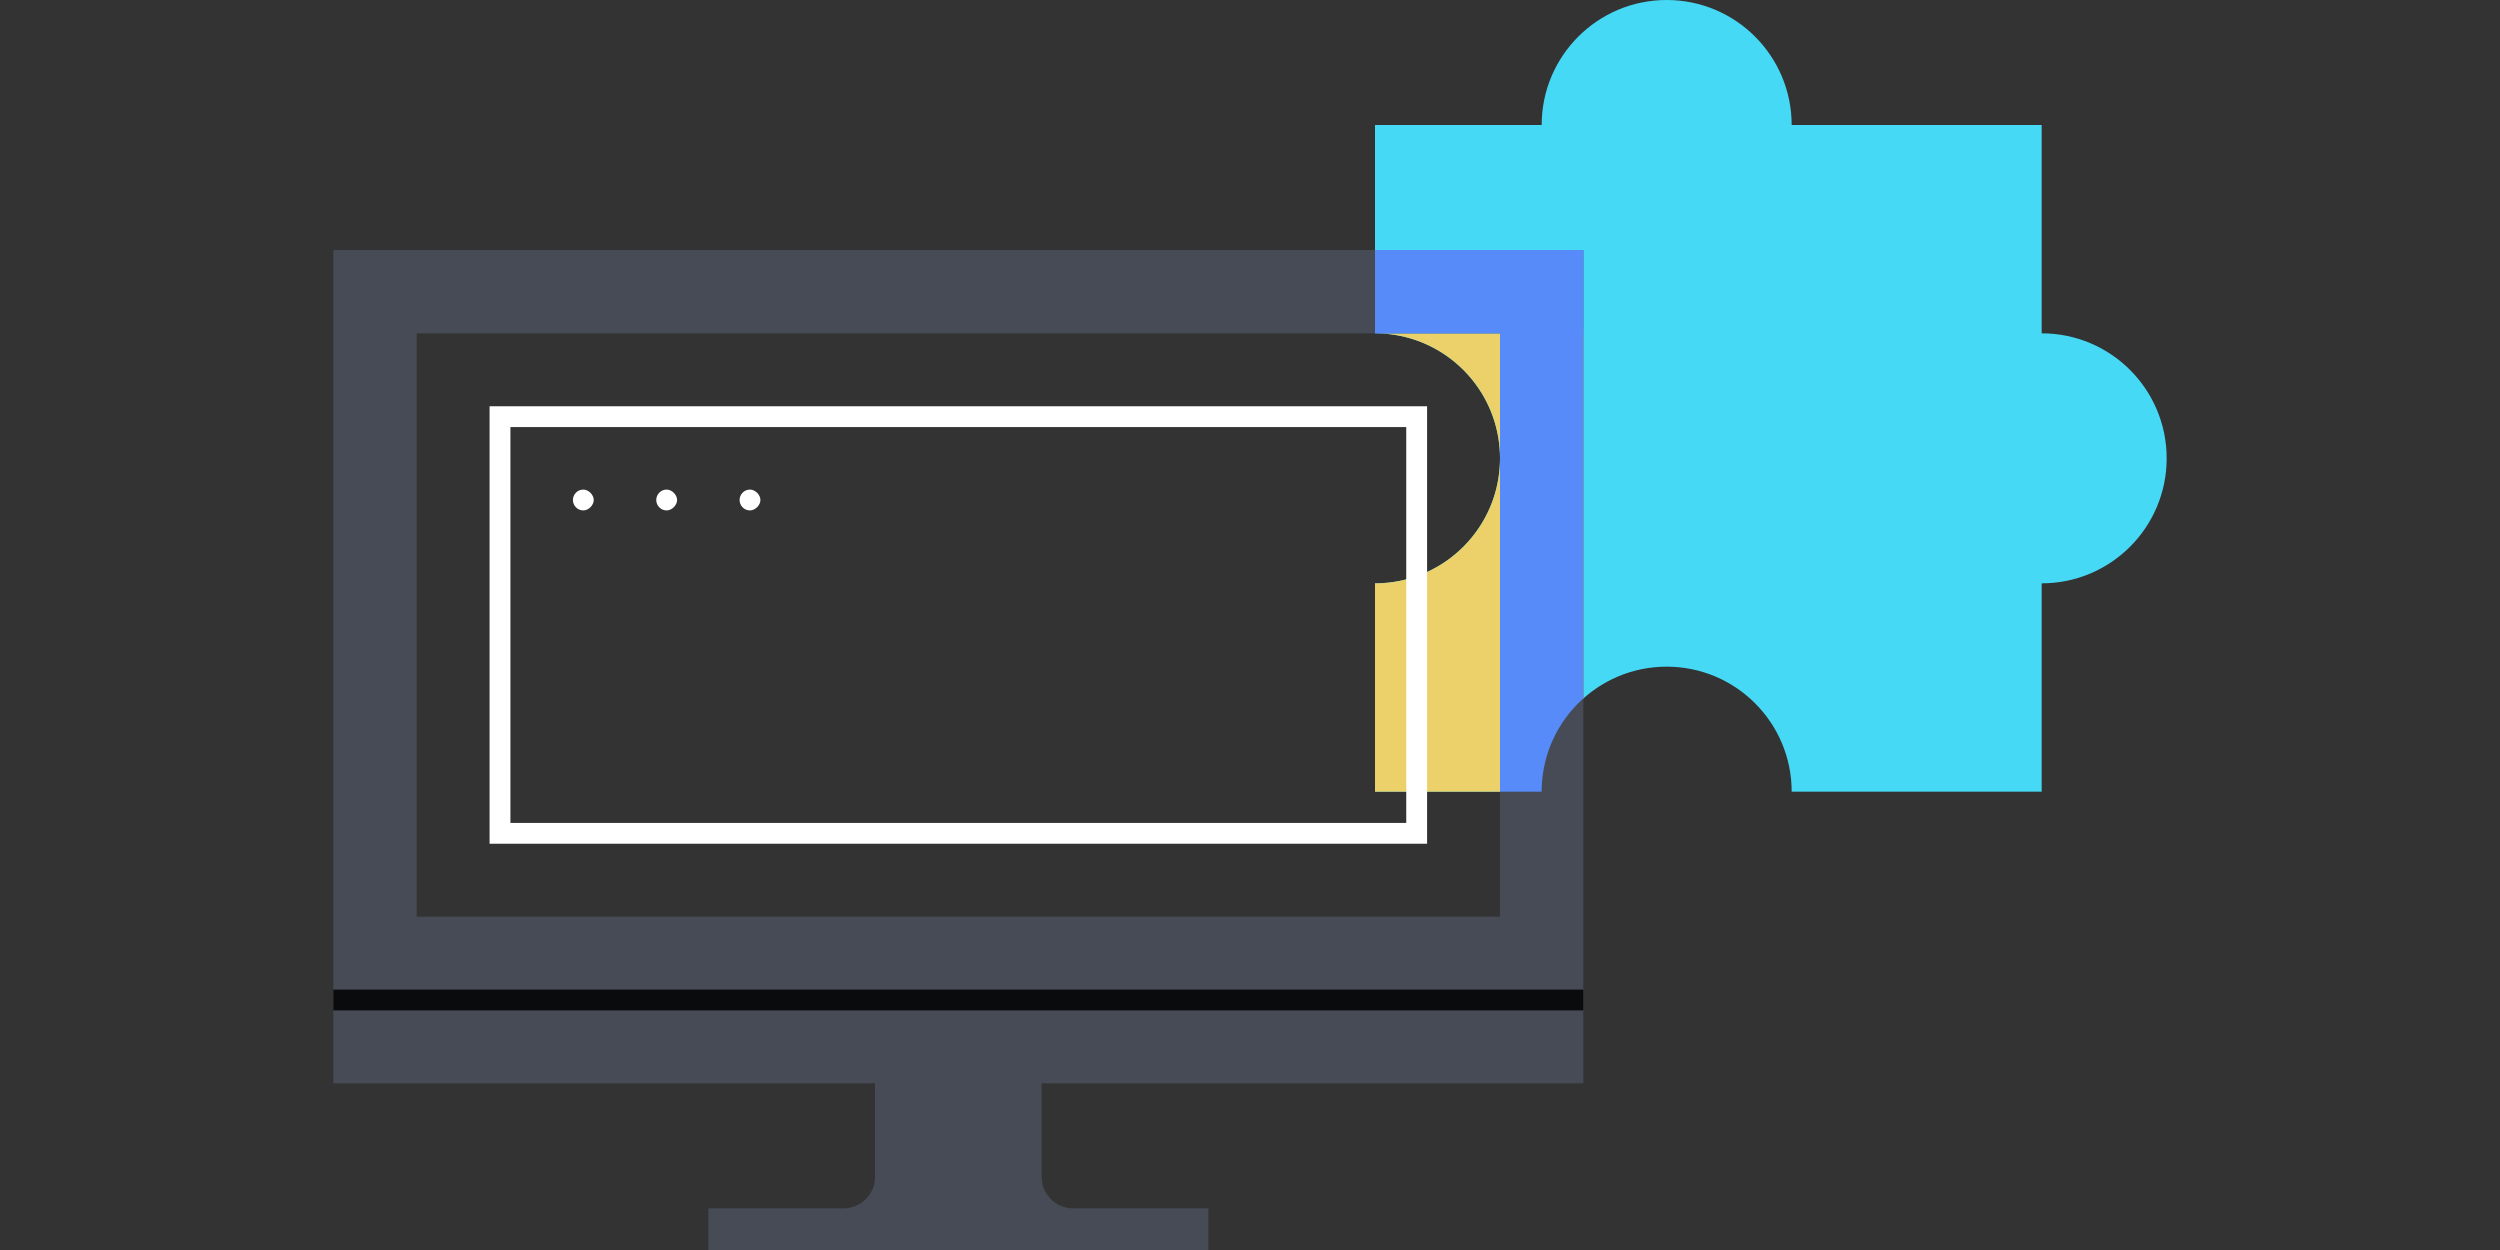 <svg xmlns="http://www.w3.org/2000/svg" fill="none" viewBox="0 0 240 120"><rect x="0" y="0" width="240" height="120" fill="#333333" stroke="none"/><path fill="#45D9F5" fill-rule="evenodd" d="M196 12v20c6.627 0 12 5.373 12 12s-5.373 12-12 12v20h-24c0-6.627-5.373-12-12-12s-12 5.373-12 12h-16V56c6.627 0 12-5.373 12-12s-5.373-12-12-12V12h16c0-6.627 5.373-12 12-12s12 5.373 12 12z" clip-rule="evenodd"/><path fill="#ECD069" fill-rule="evenodd" d="M152 67.056A11.97 11.97 0 0 0 148 76h-16V56c6.627 0 12-5.373 12-12 0-6.624-5.368-11.995-11.991-12H152z" clip-rule="evenodd"/><path fill="#464B55" fill-rule="evenodd" d="M152 24H32v80h52v9c0 1.65-1.35 3-3 3H68v4h48v-4h-13c-1.65 0-3-1.35-3-3v-9h52zm-8 8H40v56h104z" clip-rule="evenodd"/><path fill="#FFFFFF" fill-rule="evenodd" d="M47 39h90v42H47zm2 2v38h86V41z" clip-rule="evenodd"/><path fill="#0A0B0D" fill-rule="evenodd" d="M32 95h120v2H32z" clip-rule="evenodd"/><path fill="#FFFFFF" d="M71 48c0-.5.4-1 1-1 .5 0 1 .5 1 1s-.5 1-1 1c-.6 0-1-.5-1-1m-8 0c0-.5.4-1 1-1 .5 0 1 .5 1 1s-.5 1-1 1c-.6 0-1-.5-1-1m-8 0c0-.5.4-1 1-1 .5 0 1 .5 1 1s-.5 1-1 1c-.6 0-1-.5-1-1"/><path fill="#578BFA" d="M132 24h20v43.056A11.97 11.97 0 0 0 148 76h-4V32h-12z"/></svg>